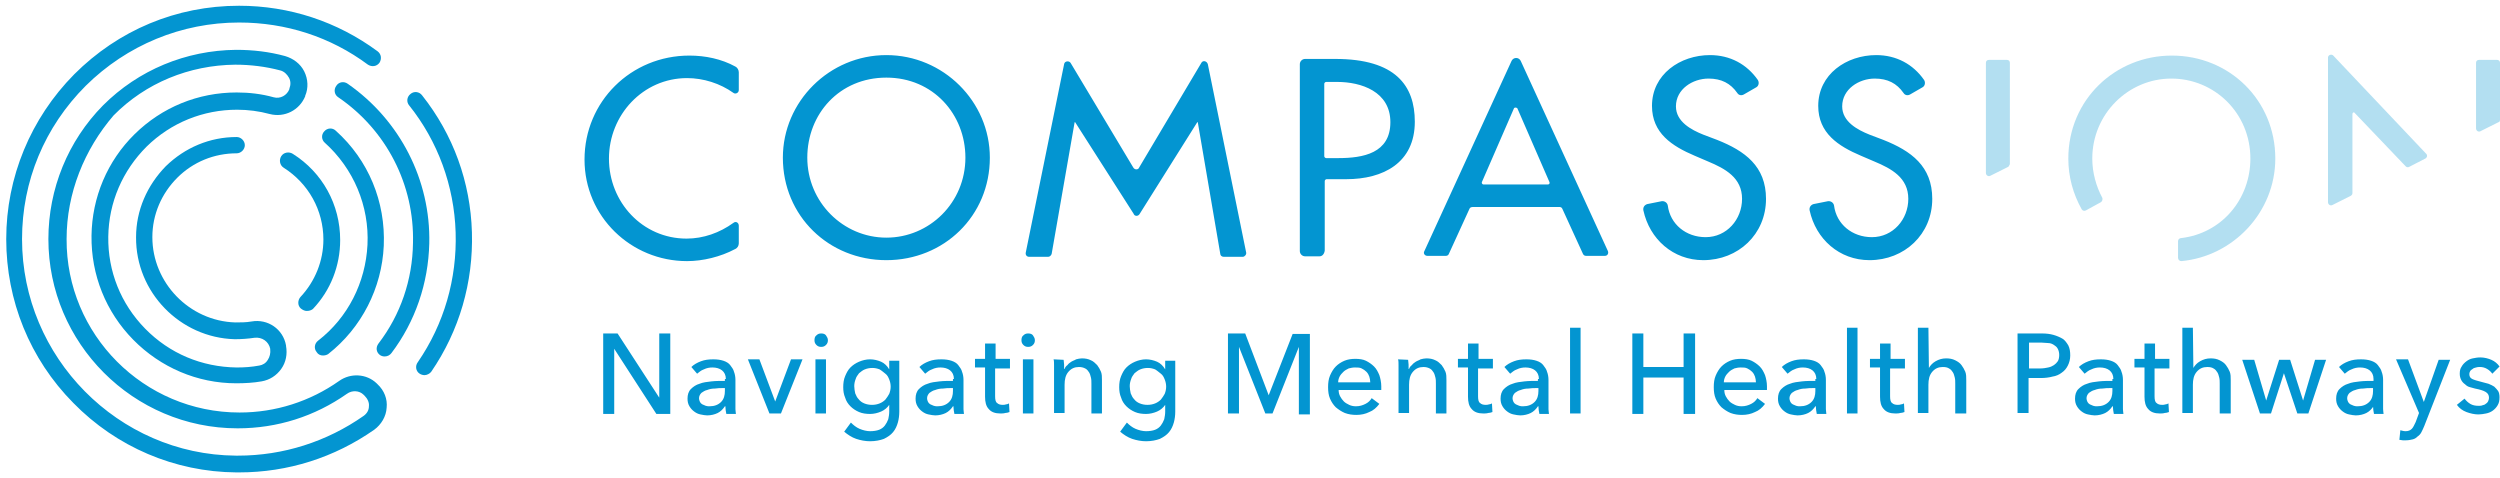 <?xml version="1.0" encoding="utf-8"?>
<!-- Generator: Adobe Illustrator 24.0.3, SVG Export Plug-In . SVG Version: 6.00 Build 0)  -->
<!DOCTYPE svg PUBLIC "-//W3C//DTD SVG 1.1//EN" "http://www.w3.org/Graphics/SVG/1.1/DTD/svg11.dtd">
<svg version="1.1" id="Layer_1" xmlns:x="http://ns.adobe.com/Extensibility/1.0/" xmlns:i="http://ns.adobe.com/AdobeIllustrator/10.0/" xmlns:graph="http://ns.adobe.com/Graphs/1.0/"
	 xmlns="http://www.w3.org/2000/svg" xmlns:xlink="http://www.w3.org/1999/xlink" x="0px" y="0px" viewBox="0 0 521.8 99.8"
	 style="enable-background:new 0 0 521.8 99.8;" xml:space="preserve">
<style type="text/css">
	.st0{fill:#0395D1;}
	.st1{opacity:0.3;fill:#0395D1;enable-background:new    ;}
</style>
<g id="Layer_1_1_">
	<path class="st0" d="M137.6,83V69.6h2.3v16.8H137l-8.8-13.6v13.6h-2.3V69.6h3L137.6,83L137.6,83z M151.5,79.1
		c0-0.8-0.3-1.4-0.8-1.8s-1.2-0.6-2-0.6c-0.6,0-1.2,0.1-1.8,0.4c-0.6,0.2-1,0.6-1.4,0.9l-1.2-1.4c0.5-0.5,1.2-0.9,2-1.2
		c0.8-0.3,1.6-0.4,2.6-0.4c0.8,0,1.5,0.1,2.1,0.3s1.1,0.5,1.4,0.9c0.3,0.4,0.7,0.9,0.8,1.4c0.2,0.5,0.3,1.1,0.3,1.7v6.1
		c0,0.4,0.1,0.8,0.1,1h-2c-0.1-0.5-0.2-1.1-0.2-1.6h-0.1c-0.4,0.6-0.9,1.1-1.5,1.4s-1.4,0.5-2.2,0.5c-0.4,0-0.9-0.1-1.4-0.2
		s-0.9-0.3-1.3-0.6s-0.7-0.6-1-1.1s-0.4-1-0.4-1.6c0-0.8,0.2-1.5,0.7-2s1.1-0.9,1.8-1.1c0.7-0.3,1.6-0.4,2.5-0.5s1.9-0.1,2.8-0.1
		v-0.4L151.5,79.1L151.5,79.1z M150.9,81c-0.5,0-1.1,0-1.7,0.1c-0.6,0-1.1,0.1-1.6,0.3c-0.5,0.1-0.9,0.4-1.2,0.6
		c-0.3,0.3-0.5,0.7-0.5,1.1c0,0.3,0.1,0.6,0.2,0.8c0.1,0.2,0.3,0.4,0.5,0.5s0.5,0.2,0.7,0.3c0.3,0.1,0.5,0.1,0.8,0.1
		c1,0,1.8-0.3,2.4-0.9c0.6-0.6,0.8-1.4,0.8-2.3V81H150.9z M163,86.3h-2.4L156.1,75h2.4l3.3,8.8l3.3-8.8h2.4L163,86.3z M172.8,71
		c0,0.4-0.1,0.7-0.4,1s-0.6,0.4-1,0.4s-0.7-0.1-1-0.4s-0.4-0.6-0.4-1s0.1-0.8,0.4-1c0.3-0.3,0.6-0.4,1-0.4s0.8,0.1,1,0.4
		S172.8,70.6,172.8,71z M172.4,86.3h-2.2V75h2.2V86.3z M177.6,88.2c0.5,0.5,1.1,1,1.8,1.3s1.5,0.5,2.2,0.5s1.4-0.1,1.9-0.3
		c0.5-0.2,0.9-0.5,1.2-0.9s0.5-0.8,0.7-1.3c0.1-0.5,0.2-1,0.2-1.6v-1.4c-0.4,0.6-1,1.1-1.7,1.4s-1.5,0.5-2.3,0.5s-1.6-0.1-2.3-0.4
		s-1.3-0.7-1.8-1.2s-0.9-1.1-1.1-1.8c-0.3-0.7-0.4-1.4-0.4-2.2s0.1-1.6,0.4-2.3c0.3-0.7,0.6-1.3,1.1-1.8s1.1-0.9,1.8-1.2
		c0.7-0.3,1.5-0.5,2.3-0.5s1.6,0.2,2.3,0.5s1.3,0.9,1.7,1.6v-1.8h2.1v10.6c0,0.8-0.1,1.6-0.3,2.3c-0.2,0.7-0.5,1.4-1,2
		s-1.1,1-1.9,1.4c-0.8,0.3-1.8,0.5-2.9,0.5c-1,0-2-0.2-2.9-0.5s-1.8-0.9-2.5-1.5C176.2,90.1,177.6,88.2,177.6,88.2z M178.3,80.6
		c0,0.5,0.1,1,0.2,1.5c0.2,0.5,0.4,0.9,0.7,1.2c0.3,0.4,0.7,0.7,1.2,0.9c0.5,0.2,1,0.3,1.6,0.3s1.1-0.1,1.6-0.3
		c0.5-0.2,0.9-0.5,1.2-0.8c0.3-0.4,0.6-0.8,0.8-1.2c0.2-0.5,0.3-1,0.3-1.5s-0.1-1-0.3-1.5s-0.4-0.9-0.8-1.2s-0.7-0.6-1.2-0.9
		c-0.5-0.2-1-0.3-1.5-0.3c-0.6,0-1.1,0.1-1.6,0.3c-0.5,0.2-0.8,0.5-1.2,0.8c-0.3,0.4-0.6,0.8-0.7,1.2
		C178.4,79.6,178.3,80.1,178.3,80.6z M199.1,79.1c0-0.8-0.3-1.4-0.8-1.8s-1.2-0.6-2-0.6c-0.6,0-1.2,0.1-1.8,0.4
		c-0.6,0.2-1,0.6-1.4,0.9l-1.2-1.4c0.5-0.5,1.2-0.9,2-1.2c0.8-0.3,1.6-0.4,2.6-0.4c0.8,0,1.5,0.1,2.1,0.3s1.1,0.5,1.4,0.9
		c0.3,0.4,0.7,0.9,0.8,1.4c0.2,0.5,0.3,1.1,0.3,1.7v6.1c0,0.4,0.1,0.8,0.1,1h-2c-0.1-0.5-0.2-1.1-0.2-1.6h-0.1
		c-0.4,0.6-0.9,1.1-1.5,1.4s-1.4,0.5-2.2,0.5c-0.4,0-0.9-0.1-1.4-0.2s-0.9-0.3-1.3-0.6s-0.7-0.6-1-1.1s-0.4-1-0.4-1.6
		c0-0.8,0.2-1.5,0.7-2s1.1-0.9,1.8-1.1c0.7-0.3,1.6-0.4,2.5-0.5s1.9-0.1,2.8-0.1v-0.4L199.1,79.1L199.1,79.1z M198.5,81
		c-0.5,0-1.1,0-1.7,0.1c-0.6,0-1.1,0.1-1.6,0.3c-0.5,0.1-0.9,0.4-1.2,0.6c-0.3,0.3-0.5,0.7-0.5,1.1c0,0.3,0.1,0.6,0.2,0.8
		c0.1,0.2,0.3,0.4,0.5,0.5s0.5,0.2,0.7,0.3c0.3,0.1,0.5,0.1,0.8,0.1c1,0,1.8-0.3,2.4-0.9c0.6-0.6,0.8-1.4,0.8-2.3V81
		C198.9,81,198.5,81,198.5,81z M210.7,76.9h-3v5.8c0,0.7,0.1,1.2,0.4,1.4c0.3,0.3,0.7,0.4,1.2,0.4c0.2,0,0.4,0,0.7-0.1
		c0.2,0,0.4-0.1,0.6-0.2l0.1,1.8c-0.3,0.1-0.6,0.2-0.9,0.2c-0.3,0.1-0.7,0.1-1,0.1c-1.1,0-1.9-0.3-2.4-0.9c-0.6-0.6-0.8-1.5-0.8-2.6
		v-6.1h-2.1v-1.8h2.1v-3.2h2.2v3.2h3v2C210.8,76.9,210.7,76.9,210.7,76.9z M216,71c0,0.4-0.1,0.7-0.4,1c-0.3,0.3-0.6,0.4-1,0.4
		s-0.7-0.1-1-0.4s-0.4-0.6-0.4-1s0.1-0.8,0.4-1c0.3-0.3,0.6-0.4,1-0.4s0.8,0.1,1,0.4S216,70.6,216,71z M215.7,86.3h-2.2V75h2.2V86.3
		z M222,75.1c0,0.3,0.1,0.6,0.1,1V77h0.1c0.1-0.3,0.3-0.6,0.6-0.8c0.2-0.3,0.5-0.5,0.8-0.7s0.7-0.3,1-0.5c0.4-0.1,0.8-0.2,1.2-0.2
		c0.7,0,1.3,0.1,1.9,0.4c0.5,0.2,0.9,0.6,1.3,1c0.3,0.4,0.6,0.9,0.8,1.4s0.2,1.1,0.2,1.8v6.9h-2.2v-6.2c0-0.5,0-0.9-0.1-1.3
		s-0.2-0.8-0.4-1.1c-0.2-0.3-0.4-0.6-0.8-0.8s-0.8-0.3-1.3-0.3c-0.9,0-1.6,0.3-2.2,1s-0.8,1.6-0.8,2.7v5.9H220v-10
		c0-0.5,0-0.9-0.1-1.2L222,75.1C222,75,222,75.1,222,75.1z M235.2,88.2c0.5,0.5,1.1,1,1.8,1.3s1.5,0.5,2.2,0.5s1.4-0.1,1.9-0.3
		c0.5-0.2,0.9-0.5,1.2-0.9s0.5-0.8,0.7-1.3c0.1-0.5,0.2-1,0.2-1.6v-1.4c-0.4,0.6-1,1.1-1.7,1.4s-1.5,0.5-2.3,0.5s-1.6-0.1-2.3-0.4
		s-1.3-0.7-1.8-1.2s-0.9-1.1-1.1-1.8c-0.3-0.7-0.4-1.4-0.4-2.2s0.1-1.6,0.4-2.3c0.3-0.7,0.6-1.3,1.1-1.8s1.1-0.9,1.8-1.2
		c0.7-0.3,1.5-0.5,2.3-0.5s1.6,0.2,2.3,0.5s1.3,0.9,1.7,1.6v-1.8h2.1v10.6c0,0.8-0.1,1.6-0.3,2.3c-0.2,0.7-0.5,1.4-1,2
		s-1.1,1-1.9,1.4c-0.8,0.3-1.8,0.5-2.9,0.5c-1,0-2-0.2-2.9-0.5s-1.8-0.9-2.5-1.5C233.8,90.1,235.2,88.2,235.2,88.2z M235.8,80.6
		c0,0.5,0.1,1,0.2,1.5c0.2,0.5,0.4,0.9,0.7,1.2c0.3,0.4,0.7,0.7,1.2,0.9c0.5,0.2,1,0.3,1.6,0.3s1.1-0.1,1.6-0.3
		c0.5-0.2,0.9-0.5,1.2-0.8c0.3-0.4,0.6-0.8,0.8-1.2c0.2-0.5,0.3-1,0.3-1.5s-0.1-1-0.3-1.5s-0.4-0.9-0.8-1.2s-0.7-0.6-1.2-0.9
		c-0.5-0.2-1-0.3-1.5-0.3c-0.6,0-1.1,0.1-1.6,0.3c-0.5,0.2-0.8,0.5-1.2,0.8c-0.3,0.4-0.6,0.8-0.7,1.2
		C235.9,79.6,235.8,80.1,235.8,80.6z M264.8,82.5l5-12.8h3.6v16.8h-2.3V72.4l-5.5,13.9h-1.5l-5.5-13.9v13.9h-2.3V69.6h3.6
		L264.8,82.5L264.8,82.5z M288.3,80.6v0.8h-8.9c0,0.5,0.1,0.9,0.3,1.3c0.2,0.4,0.5,0.8,0.8,1.1s0.7,0.5,1.1,0.7s0.9,0.3,1.4,0.3
		c0.8,0,1.4-0.2,2-0.5s1-0.7,1.3-1.2l1.6,1.2c-0.6,0.8-1.3,1.4-2.1,1.7c-0.8,0.4-1.7,0.6-2.7,0.6c-0.8,0-1.6-0.1-2.4-0.4
		c-0.7-0.3-1.3-0.7-1.9-1.2c-0.5-0.5-0.9-1.1-1.2-1.8s-0.4-1.5-0.4-2.4s0.1-1.7,0.4-2.4c0.3-0.7,0.7-1.4,1.2-1.9s1.1-0.9,1.8-1.2
		c0.7-0.3,1.5-0.4,2.3-0.4s1.6,0.1,2.2,0.4s1.2,0.7,1.7,1.2s0.8,1.1,1.1,1.8C288.1,78.9,288.3,79.8,288.3,80.6L288.3,80.6z
		 M286,79.8c0-0.4-0.1-0.9-0.2-1.2c-0.1-0.3-0.3-0.7-0.6-1c-0.3-0.3-0.6-0.5-1-0.7s-0.8-0.2-1.4-0.2c-0.5,0-0.9,0.1-1.3,0.2
		c-0.4,0.2-0.8,0.4-1.1,0.7c-0.3,0.3-0.6,0.6-0.8,1c-0.2,0.4-0.3,0.8-0.3,1.2H286L286,79.8z M293.9,75.1c0,0.3,0.1,0.6,0.1,1V77h0.1
		c0.1-0.3,0.3-0.6,0.6-0.8c0.2-0.3,0.5-0.5,0.8-0.7s0.7-0.3,1-0.5c0.4-0.1,0.8-0.2,1.2-0.2c0.7,0,1.3,0.1,1.9,0.4
		c0.5,0.2,0.9,0.6,1.3,1c0.3,0.4,0.6,0.9,0.8,1.4s0.2,1.1,0.2,1.8v6.9h-2.2v-6.2c0-0.5,0-0.9-0.1-1.3s-0.2-0.8-0.4-1.1
		s-0.4-0.6-0.8-0.8s-0.8-0.3-1.3-0.3c-0.9,0-1.6,0.3-2.2,1s-0.8,1.6-0.8,2.7v5.9h-2.2v-10c0-0.5,0-0.9-0.1-1.2L293.9,75.1
		C293.9,75,293.9,75.1,293.9,75.1z M311.5,76.9h-3v5.8c0,0.7,0.1,1.2,0.4,1.4c0.3,0.3,0.7,0.4,1.2,0.4c0.2,0,0.4,0,0.7-0.1
		c0.2,0,0.4-0.1,0.6-0.2l0.1,1.8c-0.3,0.1-0.6,0.2-0.9,0.2c-0.3,0.1-0.7,0.1-1,0.1c-1.1,0-1.9-0.3-2.4-0.9c-0.6-0.6-0.8-1.5-0.8-2.6
		v-6.1h-2.1v-1.8h2.1v-3.2h2.2v3.2h3v2L311.5,76.9L311.5,76.9z M321.2,79.1c0-0.8-0.3-1.4-0.8-1.8s-1.2-0.6-2-0.6
		c-0.6,0-1.2,0.1-1.8,0.4c-0.6,0.2-1,0.6-1.4,0.9l-1.2-1.4c0.5-0.5,1.2-0.9,2-1.2c0.8-0.3,1.6-0.4,2.6-0.4c0.8,0,1.5,0.1,2.1,0.3
		c0.6,0.2,1.1,0.5,1.4,0.9s0.7,0.9,0.8,1.4c0.2,0.5,0.3,1.1,0.3,1.7v6.1c0,0.4,0.1,0.8,0.1,1h-2c-0.1-0.5-0.2-1.1-0.2-1.6H321
		c-0.4,0.6-0.9,1.1-1.5,1.4s-1.4,0.5-2.2,0.5c-0.4,0-0.9-0.1-1.4-0.2s-0.9-0.3-1.3-0.6s-0.7-0.6-1-1.1s-0.4-1-0.4-1.6
		c0-0.8,0.2-1.5,0.7-2s1.1-0.9,1.8-1.1c0.7-0.3,1.6-0.4,2.5-0.5s1.9-0.1,2.8-0.1v-0.4L321.2,79.1L321.2,79.1z M320.7,81
		c-0.5,0-1.1,0-1.7,0.1c-0.6,0-1.1,0.1-1.6,0.3c-0.5,0.1-0.9,0.4-1.2,0.6c-0.3,0.3-0.5,0.7-0.5,1.1c0,0.3,0.1,0.6,0.2,0.8
		s0.3,0.4,0.5,0.5s0.5,0.2,0.7,0.3c0.3,0.1,0.5,0.1,0.8,0.1c1,0,1.8-0.3,2.4-0.9s0.8-1.4,0.8-2.3V81L320.7,81L320.7,81z M329.9,86.3
		h-2.2V68.4h2.2C329.9,68.4,329.9,86.3,329.9,86.3z M340.7,69.6h2.3v7h8.4v-7h2.4v16.8h-2.4v-7.6H343v7.6h-2.3
		C340.7,86.4,340.7,69.6,340.7,69.6z M368.8,80.6v0.8h-8.9c0,0.5,0.1,0.9,0.3,1.3c0.2,0.4,0.5,0.8,0.8,1.1s0.7,0.5,1.1,0.7
		s0.9,0.3,1.4,0.3c0.8,0,1.4-0.2,2-0.5s1-0.7,1.3-1.2l1.6,1.2c-0.6,0.8-1.3,1.4-2.1,1.7c-0.8,0.4-1.7,0.6-2.7,0.6
		c-0.8,0-1.6-0.1-2.4-0.4c-0.7-0.3-1.3-0.7-1.9-1.2c-0.5-0.5-0.9-1.1-1.2-1.8c-0.3-0.7-0.4-1.5-0.4-2.4s0.1-1.7,0.4-2.4
		c0.3-0.7,0.7-1.4,1.2-1.9s1.1-0.9,1.8-1.2c0.7-0.3,1.5-0.4,2.3-0.4s1.6,0.1,2.2,0.4s1.2,0.7,1.7,1.2s0.8,1.1,1.1,1.8
		C368.6,78.9,368.8,79.8,368.8,80.6L368.8,80.6z M366.5,79.8c0-0.4-0.1-0.9-0.2-1.2c-0.1-0.3-0.3-0.7-0.6-1c-0.3-0.3-0.6-0.5-1-0.7
		s-0.8-0.2-1.4-0.2c-0.5,0-0.9,0.1-1.3,0.2c-0.4,0.2-0.8,0.4-1.1,0.7c-0.3,0.3-0.6,0.6-0.8,1c-0.2,0.4-0.3,0.8-0.3,1.2H366.5
		L366.5,79.8z M379.1,79.1c0-0.8-0.3-1.4-0.8-1.8s-1.2-0.6-2-0.6c-0.6,0-1.2,0.1-1.8,0.4c-0.6,0.2-1,0.6-1.4,0.9l-1.2-1.4
		c0.5-0.5,1.2-0.9,2-1.2c0.8-0.3,1.6-0.4,2.6-0.4c0.8,0,1.5,0.1,2.1,0.3c0.6,0.2,1.1,0.5,1.4,0.9s0.7,0.9,0.8,1.4
		c0.2,0.5,0.3,1.1,0.3,1.7v6.1c0,0.4,0.1,0.8,0.1,1h-2c-0.1-0.5-0.2-1.1-0.2-1.6h-0.1c-0.4,0.6-0.9,1.1-1.5,1.4s-1.4,0.5-2.2,0.5
		c-0.4,0-0.9-0.1-1.4-0.2s-0.9-0.3-1.3-0.6s-0.7-0.6-1-1.1s-0.4-1-0.4-1.6c0-0.8,0.2-1.5,0.7-2s1.1-0.9,1.8-1.1
		c0.7-0.3,1.6-0.4,2.5-0.5s1.9-0.1,2.8-0.1v-0.4L379.1,79.1L379.1,79.1z M378.5,81c-0.5,0-1.1,0-1.7,0.1c-0.6,0-1.1,0.1-1.6,0.3
		c-0.5,0.1-0.9,0.4-1.2,0.6c-0.3,0.3-0.5,0.7-0.5,1.1c0,0.3,0.1,0.6,0.2,0.8s0.3,0.4,0.5,0.5s0.5,0.2,0.7,0.3
		c0.3,0.1,0.5,0.1,0.8,0.1c1,0,1.8-0.3,2.4-0.9s0.8-1.4,0.8-2.3V81L378.5,81L378.5,81z M387.7,86.3h-2.2V68.4h2.2
		C387.7,68.4,387.7,86.3,387.7,86.3z M397.5,76.9h-3v5.8c0,0.7,0.1,1.2,0.4,1.4c0.3,0.3,0.7,0.4,1.2,0.4c0.2,0,0.4,0,0.7-0.1
		c0.2,0,0.4-0.1,0.6-0.2l0.1,1.8c-0.3,0.1-0.6,0.2-0.9,0.2c-0.3,0.1-0.7,0.1-1,0.1c-1.1,0-1.9-0.3-2.4-0.9c-0.6-0.6-0.8-1.5-0.8-2.6
		v-6.1h-2.1v-1.8h2.1v-3.2h2.2v3.2h3v2L397.5,76.9L397.5,76.9z M402.6,76.8c0.3-0.5,0.7-1,1.4-1.4c0.7-0.4,1.4-0.6,2.2-0.6
		c0.7,0,1.3,0.1,1.9,0.4s1,0.6,1.3,1s0.6,0.9,0.8,1.4c0.2,0.5,0.2,1.1,0.2,1.8v6.9h-2.3v-6.2c0-0.5,0-0.9-0.1-1.3s-0.2-0.8-0.4-1.1
		c-0.2-0.3-0.4-0.6-0.8-0.8c-0.3-0.2-0.7-0.3-1.3-0.3c-0.9,0-1.6,0.3-2.2,1s-0.8,1.6-0.8,2.7v5.9h-2.2V68.4h2.2L402.6,76.8
		L402.6,76.8z M421.1,69.6h5.1c0.9,0,1.7,0.1,2.4,0.3c0.7,0.2,1.4,0.5,1.9,0.8s0.9,0.9,1.2,1.4c0.3,0.6,0.4,1.3,0.4,2.1
		s-0.2,1.5-0.5,2.1s-0.7,1.1-1.3,1.5c-0.5,0.4-1.2,0.7-1.9,0.8c-0.7,0.2-1.6,0.3-2.4,0.3h-2.6v7.3h-2.3L421.1,69.6L421.1,69.6z
		 M423.4,76.9h2.5c0.6,0,1.1-0.1,1.6-0.2s0.9-0.3,1.2-0.5c0.3-0.2,0.6-0.5,0.8-0.8c0.2-0.3,0.3-0.8,0.3-1.3s-0.1-0.9-0.3-1.3
		c-0.2-0.4-0.5-0.6-0.8-0.8c-0.3-0.2-0.7-0.4-1.2-0.4s-1-0.1-1.5-0.1h-2.5v5.4C423.5,76.9,423.4,76.9,423.4,76.9z M441.1,79.1
		c0-0.8-0.3-1.4-0.8-1.8s-1.2-0.6-2-0.6c-0.6,0-1.2,0.1-1.8,0.4c-0.6,0.2-1,0.6-1.4,0.9l-1.2-1.4c0.5-0.5,1.2-0.9,2-1.2
		c0.8-0.3,1.6-0.4,2.6-0.4c0.8,0,1.5,0.1,2.1,0.3c0.6,0.2,1.1,0.5,1.4,0.9s0.7,0.9,0.8,1.4c0.2,0.5,0.3,1.1,0.3,1.7v6.1
		c0,0.4,0.1,0.8,0.1,1h-2c-0.1-0.5-0.2-1.1-0.2-1.6h-0.1c-0.4,0.6-0.9,1.1-1.5,1.4s-1.4,0.5-2.2,0.5c-0.4,0-0.9-0.1-1.4-0.2
		s-0.9-0.3-1.3-0.6s-0.7-0.6-1-1.1s-0.4-1-0.4-1.6c0-0.8,0.2-1.5,0.7-2s1.1-0.9,1.8-1.1c0.7-0.3,1.6-0.4,2.5-0.5s1.9-0.1,2.8-0.1
		v-0.4L441.1,79.1L441.1,79.1z M440.5,81c-0.5,0-1.1,0-1.7,0.1c-0.6,0-1.1,0.1-1.6,0.3c-0.5,0.1-0.9,0.4-1.2,0.6
		c-0.3,0.3-0.5,0.7-0.5,1.1c0,0.3,0.1,0.6,0.2,0.8c0.1,0.2,0.3,0.4,0.5,0.5s0.5,0.2,0.7,0.3c0.3,0.1,0.5,0.1,0.8,0.1
		c1,0,1.8-0.3,2.4-0.9s0.8-1.4,0.8-2.3V81L440.5,81L440.5,81z M452.7,76.9h-3v5.8c0,0.7,0.1,1.2,0.4,1.4c0.3,0.3,0.7,0.4,1.2,0.4
		c0.2,0,0.4,0,0.7-0.1c0.2,0,0.4-0.1,0.6-0.2l0.1,1.8c-0.3,0.1-0.6,0.2-0.9,0.2c-0.3,0.1-0.7,0.1-1,0.1c-1.1,0-1.9-0.3-2.4-0.9
		c-0.6-0.6-0.8-1.5-0.8-2.6v-6.1h-2.1v-1.8h2.1v-3.2h2.2v3.2h3v2L452.7,76.9L452.7,76.9z M457.8,76.8c0.3-0.5,0.7-1,1.4-1.4
		c0.7-0.4,1.4-0.6,2.2-0.6c0.7,0,1.3,0.1,1.9,0.4s1,0.6,1.3,1s0.6,0.9,0.8,1.4c0.2,0.5,0.2,1.1,0.2,1.8v6.9h-2.3v-6.2
		c0-0.5,0-0.9-0.1-1.3s-0.2-0.8-0.4-1.1c-0.2-0.3-0.4-0.6-0.8-0.8c-0.3-0.2-0.7-0.3-1.3-0.3c-0.9,0-1.6,0.3-2.2,1s-0.8,1.6-0.8,2.7
		v5.9h-2.2V68.4h2.2L457.8,76.8L457.8,76.8z M470.5,75.1l2.5,8.5l2.7-8.5h2.3l2.7,8.5l2.5-8.5h2.3l-3.7,11.2h-2.3l-2.8-8.4l-2.7,8.4
		h-2.3L468,75.1L470.5,75.1L470.5,75.1z M495.4,79.1c0-0.8-0.3-1.4-0.8-1.8s-1.2-0.6-2-0.6c-0.6,0-1.2,0.1-1.8,0.4
		c-0.6,0.2-1,0.6-1.4,0.9l-1.2-1.4c0.5-0.5,1.2-0.9,2-1.2c0.8-0.3,1.6-0.4,2.6-0.4c0.8,0,1.5,0.1,2.1,0.3c0.6,0.2,1.1,0.5,1.4,0.9
		s0.7,0.9,0.8,1.4c0.2,0.5,0.3,1.1,0.3,1.7v6.1c0,0.4,0.1,0.8,0.1,1h-2c-0.1-0.5-0.2-1.1-0.2-1.6h0.1c-0.4,0.6-0.9,1.1-1.5,1.4
		s-1.4,0.5-2.2,0.5c-0.4,0-0.9-0.1-1.4-0.2s-0.9-0.3-1.3-0.6s-0.7-0.6-1-1.1s-0.4-1-0.4-1.6c0-0.8,0.2-1.5,0.7-2s1.1-0.9,1.8-1.1
		c0.7-0.3,1.6-0.4,2.5-0.5s1.9-0.1,2.8-0.1V79.1L495.4,79.1z M494.9,81c-0.5,0-1.1,0-1.7,0.1c-0.6,0-1.1,0.1-1.6,0.3
		c-0.5,0.1-0.9,0.4-1.2,0.6c-0.3,0.3-0.5,0.7-0.5,1.1c0,0.3,0.1,0.6,0.2,0.8c0.1,0.2,0.3,0.4,0.5,0.5s0.5,0.2,0.7,0.3
		c0.3,0.1,0.5,0.1,0.8,0.1c1,0,1.8-0.3,2.4-0.9s0.8-1.4,0.8-2.3V81L494.9,81L494.9,81z M505.9,83.9l3.1-8.8h2.4L506,88.9
		c-0.2,0.5-0.4,0.9-0.6,1.3s-0.5,0.7-0.8,0.9c-0.3,0.3-0.6,0.5-1,0.6s-0.9,0.2-1.4,0.2h-0.7c-0.2,0-0.5-0.1-0.7-0.1l0.2-2
		c0.4,0.1,0.7,0.2,1.1,0.2c0.6,0,1-0.2,1.3-0.5s0.5-0.8,0.8-1.4l0.7-1.9L500.1,75h2.5L505.9,83.9L505.9,83.9z M520.2,78
		c-0.3-0.4-0.6-0.7-1.1-1s-1-0.4-1.5-0.4c-0.3,0-0.5,0-0.8,0.1s-0.5,0.1-0.7,0.3c-0.2,0.1-0.4,0.3-0.5,0.4c-0.1,0.2-0.2,0.4-0.2,0.7
		c0,0.5,0.2,0.8,0.6,1c0.4,0.2,1.1,0.4,1.9,0.6c0.5,0.1,1,0.3,1.5,0.4c0.5,0.2,0.9,0.4,1.2,0.6c0.3,0.3,0.6,0.6,0.8,0.9
		s0.3,0.8,0.3,1.3c0,0.7-0.1,1.2-0.4,1.7c-0.3,0.5-0.6,0.8-1,1.1c-0.4,0.3-0.9,0.5-1.4,0.6s-1.1,0.2-1.6,0.2c-0.8,0-1.7-0.2-2.5-0.5
		s-1.5-0.8-2-1.5l1.6-1.3c0.3,0.4,0.7,0.8,1.2,1.1c0.5,0.3,1.1,0.4,1.7,0.4c0.3,0,0.6,0,0.8-0.1c0.3-0.1,0.5-0.1,0.7-0.3
		c0.2-0.1,0.4-0.3,0.5-0.5s0.2-0.5,0.2-0.8c0-0.5-0.2-0.9-0.7-1.2c-0.5-0.3-1.2-0.5-2.2-0.7c-0.4-0.1-0.8-0.2-1.1-0.3
		c-0.4-0.1-0.7-0.3-1-0.6c-0.3-0.2-0.6-0.5-0.8-0.9s-0.3-0.8-0.3-1.3c0-0.6,0.1-1.1,0.4-1.5c0.2-0.4,0.6-0.8,1-1.1
		c0.4-0.3,0.8-0.5,1.3-0.6s1-0.2,1.6-0.2c0.8,0,1.6,0.2,2.3,0.5s1.3,0.8,1.7,1.4C521.7,76.5,520.2,78,520.2,78z M154.2,18.8
		c0,0.6-0.7,0.9-1.1,0.6c-2.8-2-6.3-3.1-9.7-3.1c-9.2,0-16.3,7.7-16.3,16.8s7,16.7,16.2,16.7c3.5,0,6.9-1.2,9.8-3.3
		c0.5-0.4,1.1,0,1.1,0.6v3.7c0,0.5-0.3,1-0.8,1.2c-3,1.6-6.7,2.5-10,2.5c-11.7,0-21.4-9.3-21.4-21.2c0-12.1,9.7-21.7,21.9-21.7
		c3.3,0,6.7,0.7,9.6,2.3c0.4,0.2,0.7,0.7,0.7,1.2V18.8z M206.6,32.9c0,12.2-9.6,21.4-21.6,21.4s-21.6-9.2-21.6-21.4
		c0-11.7,9.7-21.4,21.6-21.4S206.6,21.2,206.6,32.9z M201.5,32.9c0-9-6.7-16.7-16.5-16.7s-16.5,7.6-16.5,16.7
		c0,9.3,7.5,16.7,16.5,16.7S201.5,42.3,201.5,32.9z M224.4,25.5h-0.1L219.5,53c-0.1,0.3-0.4,0.6-0.7,0.6h-4c-0.5,0-0.8-0.4-0.7-0.9
		l8-39.3c0.1-0.7,1.1-0.8,1.4-0.2l13,21.7c0.3,0.6,1.1,0.6,1.3,0l12.9-21.7c0.3-0.7,1.2-0.5,1.4,0.2l8,39.3c0.1,0.4-0.3,0.9-0.7,0.9
		h-4c-0.4,0-0.7-0.3-0.7-0.6L250,25.5h-0.1l-12,19.1c-0.3,0.6-1.1,0.6-1.3,0L224.4,25.5L224.4,25.5z M275.4,53.5h-3
		c-0.6,0-1.1-0.5-1.1-1.1v-39c0-0.6,0.5-1.1,1.1-1.1h6.3c12.6,0,16.6,5.6,16.6,13.1c0,8.6-6.6,12-14.3,12h-4.1
		c-0.2,0-0.4,0.2-0.4,0.4v14.5C276.4,53,276,53.5,275.4,53.5z M276.4,32.6c0,0.2,0.2,0.4,0.4,0.4h2.5c5.2,0,10.9-1,10.9-7.5
		c0-6.4-6.1-8.4-11.1-8.4h-2.3c-0.2,0-0.4,0.2-0.4,0.4V32.6z M306.7,43.6l-4.3,9.4c-0.1,0.3-0.4,0.4-0.6,0.4h-3.9
		c-0.5,0-0.9-0.5-0.6-1l18.2-39.7c0.4-0.8,1.5-0.8,1.9,0l18.2,39.7c0.2,0.5-0.1,1-0.6,1h-4c-0.3,0-0.5-0.2-0.6-0.4l-4.3-9.4
		c-0.1-0.3-0.4-0.4-0.6-0.4h-18C307.1,43.2,306.8,43.3,306.7,43.6L306.7,43.6z M316,22.6L309.3,38c-0.1,0.2,0.1,0.5,0.3,0.5h13.5
		c0.3,0,0.4-0.3,0.3-0.5l-6.7-15.4C316.5,22.4,316.1,22.4,316,22.6L316,22.6z M364,19.7c-0.5,0.3-1.1,0.2-1.4-0.3c-1.4-2-3.3-3-6-3
		c-3.3,0-6.8,2.2-6.8,5.8c0,3.2,3.2,4.9,5.7,5.9l2.9,1.1c5.8,2.3,10.2,5.5,10.2,12.3c0,7.4-5.8,12.8-13.1,12.8
		c-6.3,0-11.2-4.4-12.5-10.4c-0.1-0.6,0.2-1.1,0.8-1.3l3-0.6c0.6-0.1,1.2,0.3,1.3,0.9c0.5,3.9,3.8,6.6,7.9,6.6c4.4,0,7.6-3.7,7.6-8
		c0-4.4-3.5-6.3-7.1-7.8l-2.8-1.2c-4.7-2-8.9-4.7-8.9-10.4c0-6.6,5.9-10.6,12.1-10.6c4.2,0,7.7,1.9,10,5.2c0.3,0.5,0.2,1.2-0.3,1.5
		L364,19.7L364,19.7z M398.7,19.7c-0.5,0.3-1.1,0.2-1.4-0.3c-1.4-2-3.3-3-6-3c-3.3,0-6.8,2.2-6.8,5.8c0,3.2,3.2,4.9,5.7,5.9l2.9,1.1
		c5.8,2.3,10.2,5.5,10.2,12.3c0,7.4-5.8,12.8-13.1,12.8c-6.3,0-11.2-4.4-12.5-10.4c-0.1-0.6,0.2-1.1,0.8-1.3l3-0.6
		c0.6-0.1,1.2,0.3,1.3,0.9c0.5,3.9,3.8,6.6,7.9,6.6c4.4,0,7.6-3.7,7.6-8c0-4.4-3.5-6.3-7.1-7.8l-2.8-1.2c-4.7-2-8.9-4.7-8.9-10.4
		c0-6.6,5.9-10.6,12.1-10.6c4.2,0,7.7,1.9,10,5.2c0.3,0.5,0.2,1.2-0.3,1.5L398.7,19.7L398.7,19.7z"/>
	<path class="st1" d="M419.5,34.2V13.1c0-0.4-0.3-0.6-0.6-0.6h-3.8c-0.4,0-0.6,0.3-0.6,0.6v23c0,0.5,0.5,0.8,0.9,0.6l3.8-1.9
		C419.3,34.6,419.5,34.4,419.5,34.2L419.5,34.2z M438.5,42.2c0.3-0.2,0.4-0.6,0.3-0.9c-1.3-2.4-2.1-5.3-2.1-8.2
		c0-9.3,7.5-16.7,16.5-16.7s16.5,7.2,16.5,16.7c0,8.4-5.9,15.6-14.5,16.6c-0.3,0-0.6,0.3-0.6,0.6v3.5c0,0.4,0.3,0.7,0.7,0.7
		c10.8-1,19.6-10.2,19.6-21.4c0-12.2-9.6-21.5-21.6-21.5c-11.8,0-21.6,9.2-21.6,21.5c0,3.8,1,7.4,2.8,10.6c0.2,0.3,0.6,0.4,0.9,0.2
		L438.5,42.2L438.5,42.2z M521.8,25V13.1c0-0.4-0.3-0.6-0.6-0.6h-3.8c-0.4,0-0.6,0.3-0.6,0.6v13.7c0,0.5,0.5,0.8,0.9,0.6l3.8-1.9
		C521.7,25.5,521.8,25.2,521.8,25L521.8,25z M491.5,23.6l10.6,11.1c0.2,0.2,0.5,0.3,0.8,0.1l3.3-1.7c0.4-0.2,0.5-0.7,0.2-1L487,11.6
		c-0.4-0.4-1.1-0.1-1.1,0.4v30.2c0,0.5,0.5,0.8,0.9,0.6l3.8-1.9c0.2-0.1,0.4-0.3,0.4-0.6V23.8C491,23.5,491.3,23.3,491.5,23.6
		L491.5,23.6z"/>
	<path class="st0" d="M80.3,74.4c-0.4,0-0.7-0.1-1-0.3c-0.8-0.6-0.9-1.6-0.3-2.4c4.6-6,7.1-13.3,7.2-21c0.3-12.1-5.5-23.5-15.6-30.4
		c-0.8-0.5-1-1.6-0.4-2.4c0.5-0.8,1.6-1,2.4-0.4c10.9,7.6,17.3,20.1,17,33.3c-0.2,8.3-2.9,16.3-7.9,22.9
		C81.4,74.1,80.9,74.4,80.3,74.4z"/>
	<path class="st0" d="M67.4,74.2c-0.5,0-1-0.2-1.3-0.7c-0.6-0.7-0.5-1.8,0.3-2.4c6.2-4.8,9.9-12.1,10.3-20
		c0.4-8.1-2.9-15.9-8.9-21.3c-0.7-0.6-0.8-1.7-0.1-2.4c0.6-0.7,1.7-0.8,2.4-0.1c6.8,6.1,10.4,14.8,10,24
		c-0.4,8.8-4.6,17.1-11.6,22.6C68.2,74.1,67.8,74.2,67.4,74.2z"/>
	<path class="st0" d="M49.9,98.6h-0.6c-12.8-0.1-25-5.3-34-14.5c-9.1-9.2-14-21.4-14-34.2c0-12.9,5.1-25.2,14.2-34.4
		C24.7,6.3,36.8,1.2,49.9,1.2c10.5,0,20.5,3.3,28.9,9.5c0.8,0.6,0.9,1.6,0.4,2.4c-0.6,0.8-1.6,0.9-2.4,0.4C69,7.7,59.7,4.7,49.9,4.7
		c-12,0-23.4,4.7-32,13.2c-8.6,8.6-13.3,19.9-13.3,32c0,24.7,20.1,45,44.6,45.2h0.5c9.4,0,18.5-2.9,26.2-8.3c0.7-0.5,1.1-1.2,1.1-2
		c0.1-0.8-0.3-1.6-0.9-2.2l-0.2-0.2c-0.9-0.9-2.4-1-3.5-0.2c-6.7,4.7-14.5,7.2-22.8,7.2c-21.8,0-39.5-17.8-39.5-39.5
		c0-10.5,4.1-20.5,11.4-27.9c7.4-7.4,17.3-11.5,27.8-11.6c3.5,0,6.9,0.4,10.2,1.3c1.7,0.5,3.2,1.6,4,3.2s0.9,3.5,0.2,5.1v0.1
		c-1.2,2.9-4.3,4.5-7.4,3.7c-2.2-0.6-4.5-0.9-6.8-0.9c-7.1,0-13.8,2.7-18.9,7.7c-5,5-7.9,11.6-8,18.8s2.6,14,7.7,19.2
		s11.8,8,19.1,8.1c1.6,0,3.1-0.1,4.7-0.4c0.7-0.1,1.4-0.5,1.8-1.2c0.4-0.6,0.6-1.4,0.5-2.2v-0.1c-0.3-1.5-1.7-2.5-3.3-2.3
		c-1.3,0.2-2.7,0.3-4.1,0.3C37.6,70.5,28.3,61,28.4,49.5c0-5.6,2.3-10.8,6.2-14.8c4-3.9,9.2-6.1,14.8-6.1c0.9,0,1.7,0.8,1.7,1.7
		c0,0.9-0.8,1.7-1.7,1.7c-4.7,0-9.1,1.8-12.4,5.1c-3.3,3.3-5.2,7.7-5.2,12.4c0,9.5,7.7,17.5,17.3,17.8c1.1,0,2.3,0,3.4-0.2
		c3.4-0.6,6.6,1.6,7.2,5v0.1c0.3,1.7,0,3.4-1,4.8s-2.4,2.3-4.1,2.6S51.1,80,49.3,80c-8.1,0-15.8-3.3-21.5-9.1
		c-5.7-5.8-8.8-13.5-8.7-21.7c0.1-8,3.3-15.6,9-21.2s13.2-8.7,21.3-8.7c2.6,0,5.2,0.3,7.7,1c1.4,0.4,2.8-0.4,3.3-1.7v-0.1
		c0.3-0.8,0.3-1.6-0.1-2.3c-0.4-0.7-1-1.3-1.8-1.5c-3-0.8-6.2-1.2-9.4-1.2c-9.6,0.1-18.7,3.8-25.4,10.6c-6.1,7.1-9.8,16.2-9.8,25.8
		C13.8,69.8,30,86.1,50,86.1c7.5,0,14.7-2.3,20.8-6.6c2.4-1.7,5.7-1.5,7.8,0.5l0.2,0.2c1.4,1.3,2.1,3.1,1.9,4.9
		c-0.1,1.8-1.1,3.5-2.6,4.6C69.8,95.5,60.1,98.6,49.9,98.6z"/>
	<path class="st0" d="M64,64.9c-0.4,0-0.8-0.2-1.2-0.5c-0.7-0.6-0.7-1.7-0.1-2.4c3.1-3.3,4.8-7.6,4.8-12c0-6.1-3.1-11.7-8.3-15
		c-0.8-0.5-1-1.6-0.5-2.4c0.5-0.8,1.6-1,2.4-0.5c6.2,3.9,9.9,10.6,9.9,18c0,5.4-2,10.5-5.7,14.4C64.9,64.8,64.5,64.9,64,64.9z
		 M88.6,78.3c-0.3,0-0.7-0.1-1-0.3c-0.8-0.5-1-1.6-0.4-2.4c5.5-8,8.2-17.4,7.9-27.1s-3.7-19-9.7-26.5c-0.6-0.7-0.5-1.8,0.3-2.4
		c0.7-0.6,1.8-0.5,2.4,0.3c6.5,8.2,10.1,18.1,10.4,28.6C98.8,58.9,95.9,69,90,77.6C89.7,78,89.1,78.3,88.6,78.3z"/>
</g>
</svg>
